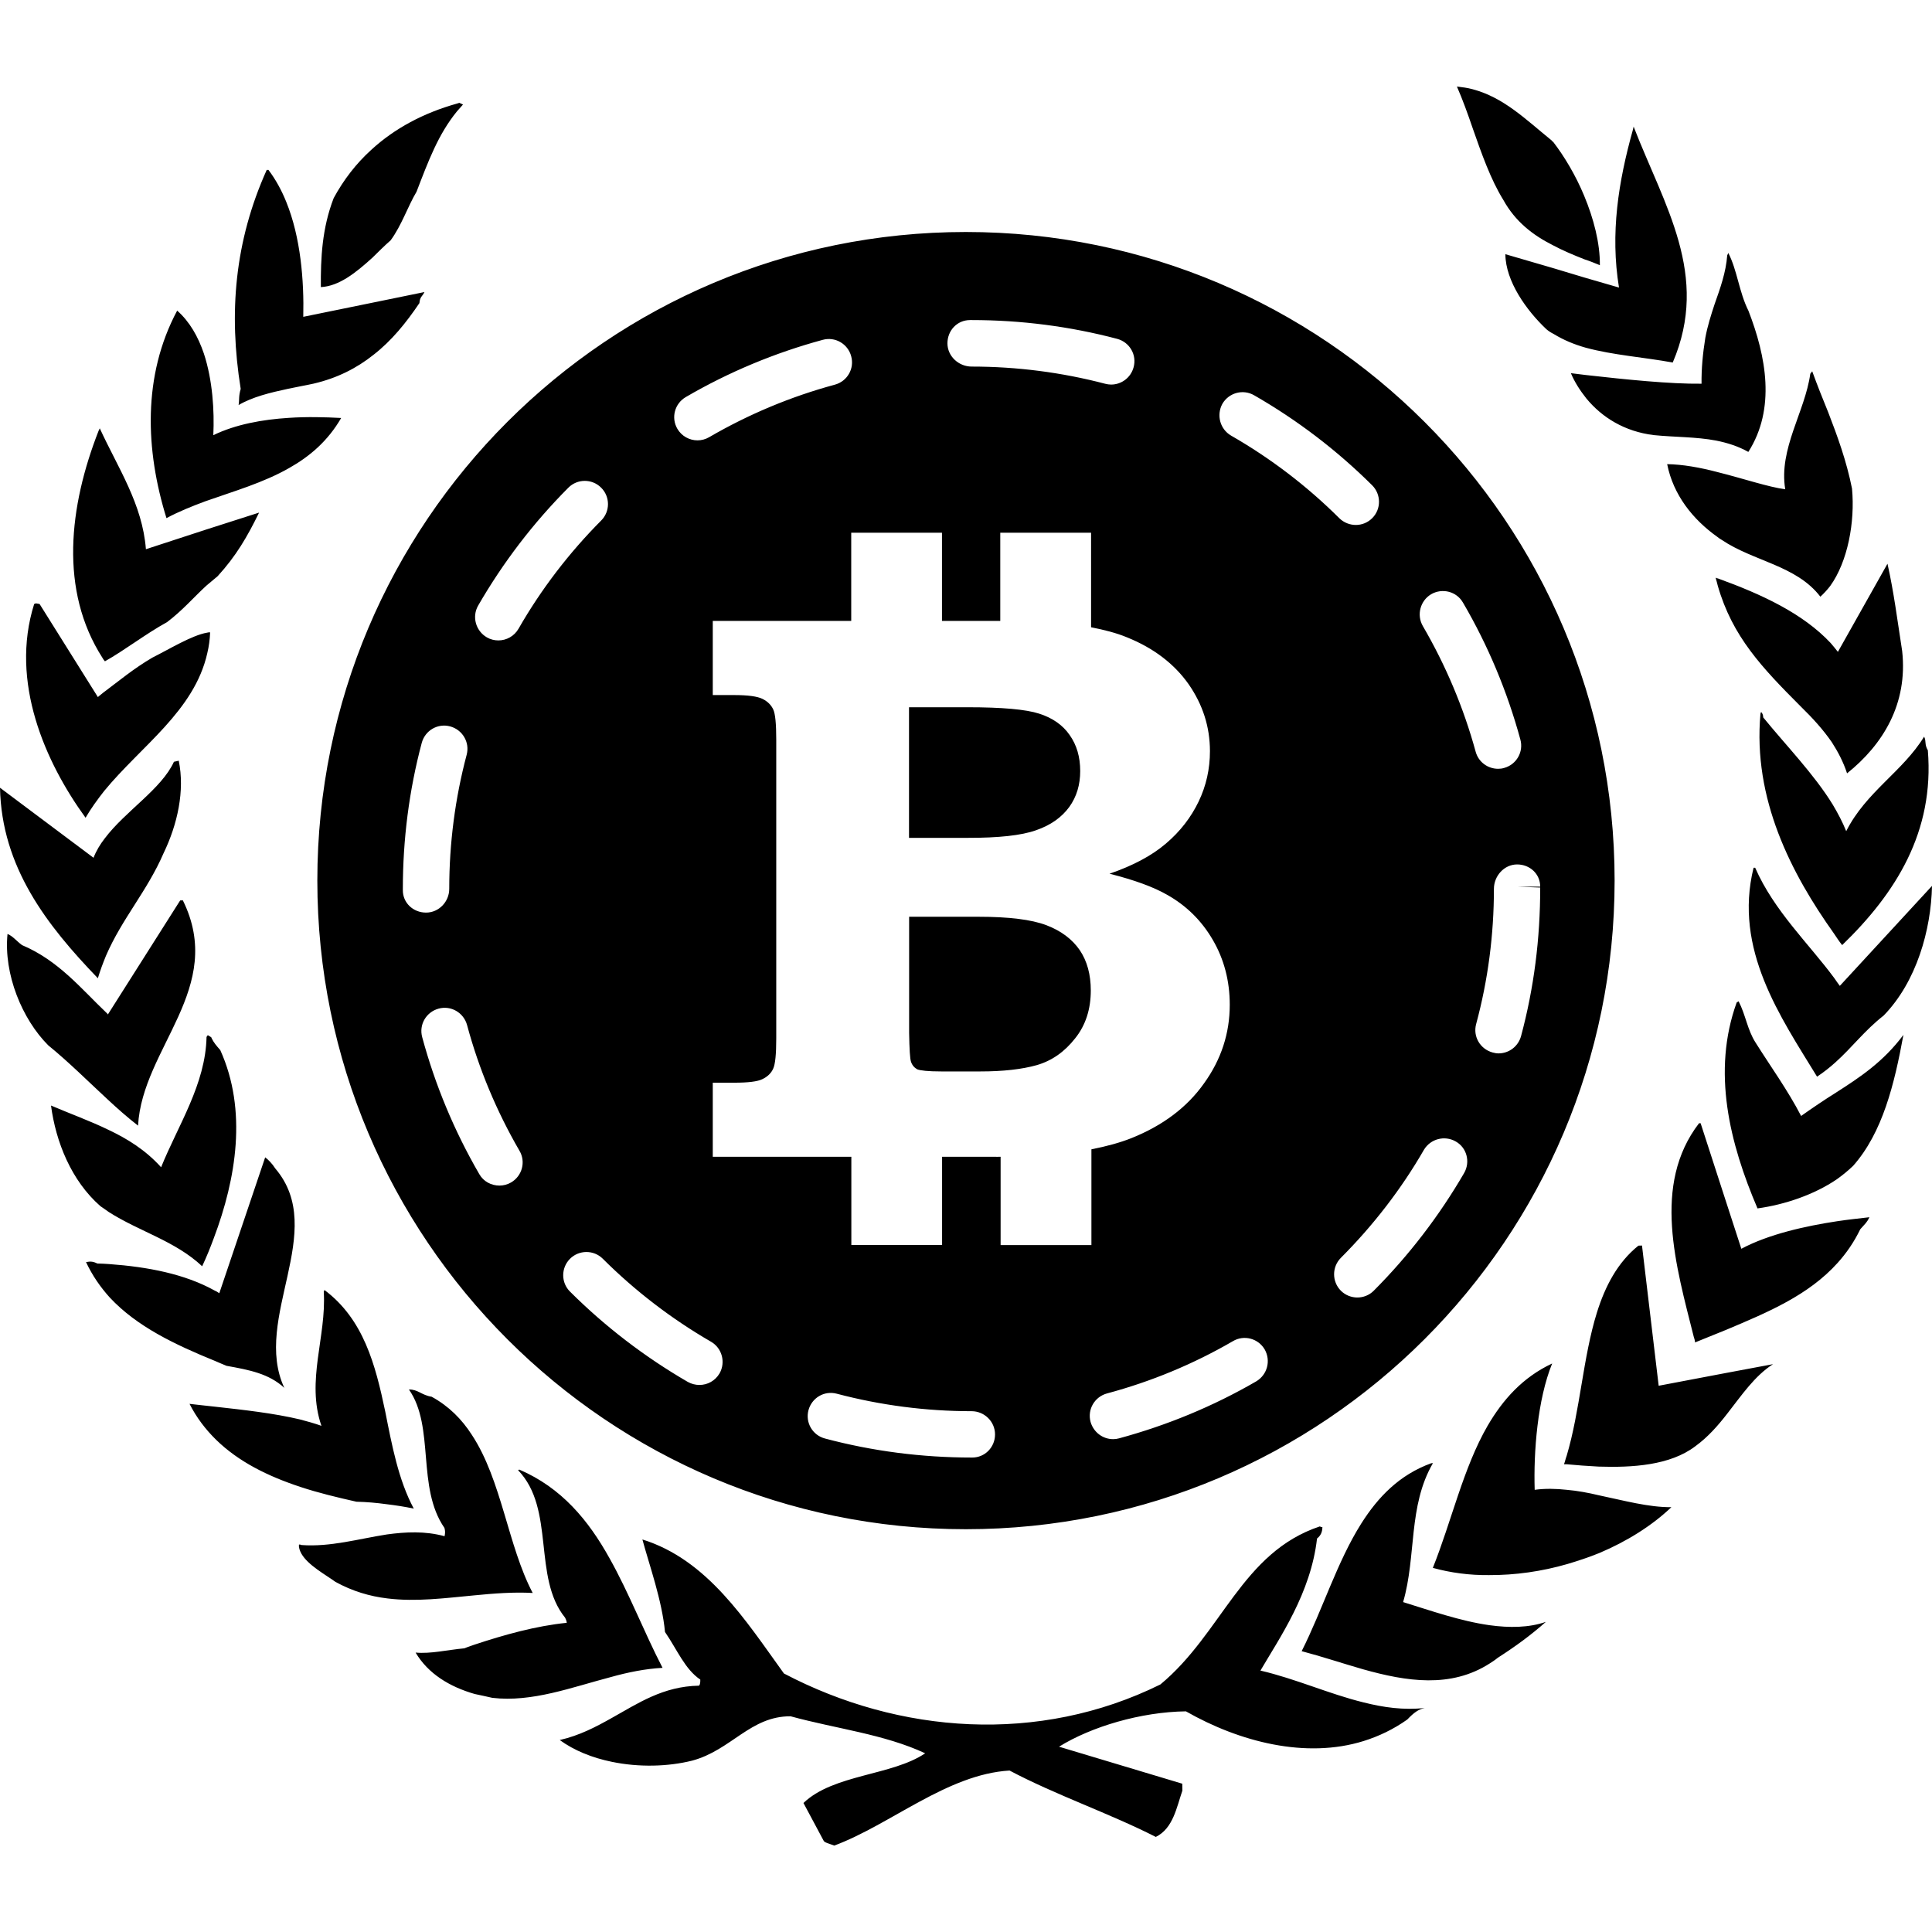 <?xml version="1.0" encoding="iso-8859-1"?>
<!-- Uploaded to: SVG Repo, www.svgrepo.com, Generator: SVG Repo Mixer Tools -->
<!DOCTYPE svg PUBLIC "-//W3C//DTD SVG 1.1//EN" "http://www.w3.org/Graphics/SVG/1.1/DTD/svg11.dtd">
<svg fill="#000000" version="1.1" id="Capa_1" xmlns="http://www.w3.org/2000/svg" xmlns:xlink="http://www.w3.org/1999/xlink" 
	 width="800px" height="800px" viewBox="0 0 33.936 33.936"
	 xml:space="preserve">
<g>
	<path d="M30.145,7.739c-0.351-0.067-0.724-0.059-1.093-0.096c-0.515-0.062-0.913-0.311-1.188-0.645
		c-0.109-0.138-0.203-0.281-0.271-0.443c0.086,0.011,0.176,0.021,0.269,0.033c0.682,0.077,1.479,0.159,2.026,0.152
		c-0.003-0.267,0.022-0.531,0.067-0.81c0.039-0.207,0.1-0.398,0.162-0.586c0.101-0.286,0.199-0.558,0.222-0.858l0.019-0.043
		c0.158,0.306,0.188,0.685,0.354,1.016c0.312,0.804,0.482,1.719-0.002,2.479C30.531,7.838,30.344,7.779,30.145,7.739z M29.382,6.368
		c0.657-1.534-0.149-2.754-0.687-4.144L28.682,2.28c-0.255,0.913-0.4,1.818-0.244,2.771l-0.6-0.174l-0.562-0.169l-0.834-0.243
		c0.004,0.477,0.373,0.99,0.721,1.318c0.035,0.03,0.078,0.059,0.127,0.083c0.171,0.105,0.357,0.183,0.562,0.241
		C28.336,6.239,28.886,6.276,29.382,6.368z M27.836,4.557c0.091,0.029,0.175,0.064,0.266,0.101c0.004-0.386-0.109-0.819-0.277-1.222
		c-0.147-0.354-0.347-0.689-0.541-0.941c-0.015-0.011-0.024-0.018-0.03-0.029c-0.462-0.375-0.843-0.756-1.392-0.9
		c-0.084-0.023-0.177-0.035-0.271-0.046c0.1,0.228,0.191,0.48,0.279,0.738c0.154,0.439,0.314,0.896,0.537,1.255
		c0.209,0.378,0.515,0.615,0.865,0.792C27.447,4.399,27.642,4.481,27.836,4.557z M32.148,10.293
		c0.307-0.426,0.438-1.121,0.383-1.711c-0.097-0.488-0.258-0.926-0.418-1.34c-0.101-0.246-0.193-0.479-0.281-0.72l-0.034,0.043
		c-0.091,0.665-0.558,1.319-0.44,2.029c-0.295-0.038-0.738-0.189-1.203-0.305c-0.291-0.076-0.594-0.132-0.871-0.136
		c0.108,0.542,0.451,0.972,0.885,1.28c0.023,0.019,0.048,0.036,0.072,0.049c0.559,0.379,1.312,0.448,1.734,0.999
		C32.031,10.431,32.092,10.365,32.148,10.293z M33.087,17.838c0.577-0.592,0.833-1.504,0.849-2.277l-1.619,1.756
		c-0.031-0.042-0.062-0.083-0.094-0.132c-0.445-0.604-1.062-1.184-1.393-1.943h-0.028c-0.354,1.434,0.472,2.619,1.115,3.67
		c0.118-0.078,0.228-0.166,0.321-0.25C32.537,18.394,32.744,18.108,33.087,17.838z M33.863,13.179
		c-0.064-0.107-0.023-0.162-0.066-0.239c-0.373,0.611-1.021,0.97-1.368,1.66c-0.065-0.163-0.147-0.316-0.237-0.468
		c-0.332-0.539-0.822-1.04-1.221-1.531c0-0.065-0.037-0.095-0.037-0.095l-0.011,0.03c-0.136,1.498,0.538,2.804,1.292,3.863
		c0.043,0.064,0.091,0.138,0.143,0.202C33.303,15.688,33.98,14.607,33.863,13.179z M33.412,11.436
		c-0.086-0.554-0.146-1.035-0.258-1.534l-0.871,1.548c-0.043-0.055-0.086-0.107-0.127-0.155c-0.488-0.52-1.205-0.854-1.984-1.136
		c-0.012,0.001-0.021-0.005-0.037-0.012c0.016,0.048,0.025,0.097,0.039,0.145c0.256,0.889,0.773,1.433,1.458,2.119
		c0.207,0.202,0.392,0.405,0.545,0.627c0.108,0.168,0.202,0.347,0.267,0.546C33.074,13.08,33.514,12.364,33.412,11.436z
		 M8.025,1.958c0.039-0.043,0.074-0.085,0.108-0.122l-0.065-0.03C8.055,1.812,8.044,1.813,8.025,1.82
		C7.443,1.983,6.932,2.254,6.521,2.632c-0.263,0.239-0.482,0.52-0.66,0.848C5.656,4.011,5.632,4.537,5.636,5.043
		c0.318-0.016,0.611-0.249,0.905-0.516C6.647,4.423,6.75,4.319,6.862,4.221c0.196-0.268,0.297-0.588,0.455-0.854
		C7.523,2.832,7.695,2.364,8.025,1.958z M1.719,12.244l-1.024-1.635L0.63,10.598L0.6,10.61c-0.431,1.367,0.194,2.778,0.903,3.754
		c0.096-0.165,0.207-0.317,0.325-0.468c0.649-0.792,1.584-1.406,1.813-2.422c0.029-0.12,0.045-0.24,0.05-0.367
		c-0.018,0-0.037,0-0.054,0.006c-0.265,0.045-0.667,0.292-0.96,0.438c-0.336,0.197-0.581,0.405-0.868,0.619
		C1.779,12.196,1.747,12.219,1.719,12.244z M1.643,15.067L0,13.837c0.028,1.395,0.823,2.416,1.719,3.346
		c0.042-0.14,0.09-0.266,0.142-0.394c0.283-0.655,0.724-1.136,1.012-1.802c0.246-0.51,0.375-1.097,0.267-1.625l-0.085,0.019
		c-0.218,0.479-0.854,0.866-1.216,1.347C1.759,14.831,1.689,14.946,1.643,15.067z M3.747,7.644c0.02-0.429-0.012-0.965-0.166-1.434
		c-0.1-0.294-0.248-0.559-0.469-0.754C2.5,6.602,2.554,7.91,2.924,9.101c0.217-0.116,0.451-0.21,0.686-0.297
		C4.102,8.63,4.626,8.48,5.081,8.22C5.44,8.017,5.757,7.749,5.993,7.342C5.711,7.327,5.389,7.318,5.071,7.34
		C4.609,7.369,4.139,7.454,3.747,7.644z M5.327,5.565c0.015-0.635-0.045-1.395-0.299-2.019C4.946,3.342,4.841,3.15,4.715,2.984
		l-0.03,0.001c-0.564,1.254-0.671,2.51-0.457,3.846C4.189,6.964,4.207,7.018,4.191,7.115c0.244-0.143,0.551-0.218,0.875-0.287
		c0.146-0.032,0.297-0.057,0.445-0.09c0.409-0.096,0.752-0.268,1.05-0.506c0.317-0.246,0.573-0.562,0.806-0.908
		C7.377,5.208,7.42,5.208,7.455,5.13L6.551,5.315L5.327,5.565z M3.614,9.304L2.563,9.647c-0.062-0.796-0.49-1.425-0.809-2.12
		c0-0.005,0-0.005,0-0.005L1.733,7.564c-0.522,1.332-0.693,2.806,0.066,3.99c0.014,0.024,0.025,0.042,0.044,0.062
		c0.342-0.191,0.72-0.485,1.091-0.688c0.275-0.208,0.471-0.439,0.691-0.641c0.064-0.055,0.132-0.11,0.197-0.165
		C4.15,9.763,4.343,9.428,4.551,9.004L3.614,9.304z M1.511,22.169c0.111,0.236,0.252,0.439,0.416,0.621
		c0.479,0.514,1.15,0.83,1.854,1.117c0.066,0.031,0.133,0.055,0.198,0.084c0.402,0.072,0.744,0.137,1.015,0.387
		c-0.568-1.219,0.775-2.758-0.159-3.854c-0.056-0.088-0.123-0.154-0.177-0.195L4.644,20.37l-0.792,2.346
		c-0.03-0.021-0.055-0.037-0.085-0.049c-0.521-0.289-1.169-0.414-1.847-0.463c-0.071-0.004-0.138-0.01-0.21-0.01
		C1.63,22.155,1.589,22.155,1.511,22.169z M7.3,29.028c0.22,0.371,0.596,0.6,1.037,0.727c0.104,0.021,0.207,0.045,0.311,0.068
		c0.698,0.082,1.396-0.186,2.082-0.365c0.299-0.084,0.608-0.146,0.908-0.162c-0.324-0.625-0.588-1.314-0.932-1.926
		c-0.37-0.666-0.842-1.238-1.586-1.557l-0.019,0.012c0.657,0.682,0.25,1.881,0.825,2.59c0.029,0.055,0.029,0.09,0.029,0.09
		c-0.541,0.055-1.088,0.207-1.631,0.387c-0.051,0.02-0.111,0.037-0.166,0.061C7.842,28.983,7.566,29.052,7.3,29.028z M32.55,20.479
		c0.519-0.586,0.726-1.438,0.884-2.301c-0.354,0.475-0.763,0.744-1.188,1.016c-0.203,0.127-0.405,0.264-0.609,0.408
		c-0.24-0.461-0.527-0.855-0.799-1.287c-0.146-0.227-0.174-0.486-0.299-0.727l-0.034,0.021c-0.438,1.213-0.124,2.471,0.366,3.617
		c0.48-0.066,0.998-0.242,1.394-0.512C32.363,20.644,32.46,20.565,32.55,20.479z M3.788,24.71c-0.156-0.018-0.314-0.033-0.459-0.051
		c0.123,0.242,0.283,0.451,0.467,0.631c0.396,0.387,0.911,0.641,1.486,0.83c0.308,0.102,0.641,0.182,0.979,0.258
		c0.181,0.004,0.356,0.02,0.524,0.043c0.164,0.02,0.32,0.043,0.483,0.078c-0.271-0.506-0.383-1.111-0.502-1.709
		c-0.173-0.824-0.381-1.617-1.067-2.131L5.687,22.69c0.049,0.791-0.314,1.562-0.041,2.355c-0.121-0.043-0.246-0.078-0.38-0.113
		C4.805,24.823,4.282,24.765,3.788,24.71z M0.132,16.405c-0.07,0.706,0.257,1.498,0.716,1.957c0.365,0.297,0.706,0.639,1.04,0.947
		c0.178,0.166,0.355,0.322,0.537,0.463c0.075-1.369,1.546-2.416,0.787-3.957l-0.047,0.001l-1.27,2.003
		C1.888,17.808,1.883,17.8,1.87,17.79c-0.444-0.422-0.842-0.919-1.483-1.189C0.282,16.523,0.228,16.445,0.132,16.405z M1.895,19.841
		c-0.313-0.152-0.655-0.275-0.999-0.422c0.084,0.637,0.356,1.32,0.868,1.768c0.052,0.037,0.099,0.066,0.146,0.102
		c0.543,0.346,1.164,0.506,1.641,0.953c0.077-0.164,0.143-0.326,0.206-0.498c0.392-1.041,0.59-2.242,0.112-3.299
		c-0.072-0.082-0.114-0.131-0.152-0.209c0-0.006-0.006-0.018-0.014-0.021L3.65,18.183l-0.022,0.031
		c-0.017,0.832-0.502,1.555-0.798,2.289C2.556,20.2,2.236,20.001,1.895,19.841z M5.252,27.13c-0.007,0.055,0.013,0.107,0.043,0.162
		c0.116,0.203,0.426,0.369,0.597,0.494c0.299,0.164,0.602,0.254,0.914,0.291c0.501,0.062,1.014-0.006,1.514-0.053
		c0.355-0.035,0.705-0.062,1.037-0.043c-0.438-0.832-0.543-1.98-1.07-2.779c-0.176-0.273-0.402-0.502-0.705-0.668
		c-0.176-0.027-0.242-0.131-0.399-0.127c0.46,0.658,0.129,1.717,0.624,2.432c0.014,0.053,0.014,0.088,0.002,0.145
		c-0.345-0.094-0.683-0.076-1.014-0.031c-0.5,0.078-0.993,0.223-1.499,0.186C5.277,27.13,5.264,27.13,5.252,27.13z M30.322,23.358
		c0.729-0.307,1.444-0.605,1.957-1.176c0.153-0.17,0.287-0.363,0.397-0.59c0.095-0.107,0.118-0.121,0.161-0.211
		c-0.169,0.02-0.361,0.039-0.566,0.07c-0.554,0.084-1.203,0.227-1.684,0.484l-0.293-0.902l-0.422-1.303h-0.028
		c-0.831,1.082-0.405,2.506-0.091,3.758c0.021,0.055,0.021,0.092,0.021,0.092C29.951,23.507,30.142,23.431,30.322,23.358z
		 M10.738,30.181c-0.275,0.154-0.557,0.303-0.906,0.383c0.255,0.186,0.576,0.314,0.916,0.383c0.471,0.098,0.982,0.086,1.41-0.021
		c0.686-0.184,1.022-0.783,1.729-0.779c0.798,0.219,1.645,0.314,2.364,0.65c-0.58,0.393-1.611,0.367-2.138,0.873l0.353,0.66
		c0.012,0.035,0.099,0.053,0.188,0.088c0.988-0.367,1.986-1.254,3.079-1.318c0.812,0.43,1.756,0.752,2.569,1.166
		c0.306-0.15,0.366-0.523,0.467-0.814c0-0.055-0.002-0.121-0.002-0.121l-2.165-0.65c0.568-0.352,1.438-0.611,2.229-0.621
		c0.941,0.537,2.107,0.838,3.123,0.521c0.267-0.084,0.522-0.205,0.765-0.377c0.118-0.123,0.194-0.178,0.306-0.203
		c-0.373,0.041-0.725-0.01-1.074-0.098c-0.604-0.148-1.188-0.414-1.811-0.559c0.337-0.576,0.885-1.359,0.994-2.32
		c0.064-0.049,0.094-0.115,0.094-0.201c-0.021,0-0.029,0-0.043-0.012c-1.375,0.457-1.716,1.877-2.803,2.777
		c-2.137,1.055-4.587,0.871-6.612-0.193c-0.674-0.934-1.343-1.998-2.486-2.354c0.119,0.443,0.345,1.068,0.397,1.625
		c0.215,0.314,0.351,0.656,0.62,0.836c0,0.043,0,0.084-0.023,0.107C11.648,29.62,11.21,29.917,10.738,30.181z M29.777,25.405
		c0.221-0.16,0.399-0.363,0.561-0.572c0.257-0.328,0.48-0.662,0.805-0.871l-0.812,0.152l-1.196,0.227l-0.293-2.463l-0.063,0.002
		c-0.365,0.293-0.584,0.711-0.729,1.176c-0.244,0.781-0.295,1.725-0.532,2.518c-0.018,0.047-0.027,0.096-0.046,0.146
		c0.011,0,0.03,0,0.048,0c0.17,0.016,0.361,0.031,0.561,0.041C28.671,25.78,29.334,25.741,29.777,25.405z M26.154,27.667
		c0.459,0.002,0.928-0.064,1.379-0.195c0.191-0.057,0.379-0.119,0.56-0.193c0.485-0.205,0.924-0.48,1.265-0.805
		c-0.397,0.004-0.834-0.117-1.274-0.209c-0.188-0.045-0.378-0.08-0.563-0.096c-0.191-0.021-0.379-0.025-0.564,0
		c-0.021-0.664,0.049-1.586,0.307-2.219c-0.516,0.242-0.865,0.633-1.134,1.094c-0.427,0.738-0.632,1.672-0.962,2.496
		C25.478,27.626,25.816,27.671,26.154,27.667z M23.941,29.321c0.764,0.215,1.543,0.338,2.229-0.104
		c0.048-0.031,0.096-0.062,0.139-0.098c0.316-0.203,0.578-0.395,0.845-0.631c-0.295,0.104-0.642,0.107-0.99,0.059
		c-0.514-0.072-1.045-0.26-1.518-0.406c0.236-0.809,0.084-1.682,0.524-2.441l-0.03,0.002c-0.558,0.203-0.932,0.59-1.229,1.059
		c-0.426,0.674-0.682,1.52-1.047,2.242C23.213,29.095,23.576,29.216,23.941,29.321z M18.197,14.584
		c0.261-0.09,0.451-0.227,0.584-0.408c0.131-0.181,0.193-0.393,0.193-0.632c0-0.248-0.061-0.458-0.186-0.634
		c-0.121-0.176-0.303-0.301-0.536-0.375c-0.231-0.075-0.651-0.112-1.255-0.112h-1.03v2.294h1.031
		C17.541,14.718,17.941,14.675,18.197,14.584z M18.885,18.239c0.186-0.232,0.275-0.515,0.275-0.841c0-0.279-0.064-0.516-0.194-0.709
		c-0.132-0.191-0.326-0.339-0.587-0.438c-0.262-0.099-0.657-0.148-1.191-0.148h-1.219v2.041c0.005,0.287,0.015,0.455,0.033,0.506
		c0.021,0.062,0.059,0.105,0.11,0.133c0.051,0.021,0.19,0.037,0.42,0.037h0.688c0.399,0,0.729-0.037,0.992-0.111
		C18.477,18.632,18.699,18.476,18.885,18.239z M28.361,15.467c0,6.29-5.104,11.394-11.396,11.394
		c-6.29,0-11.391-5.104-11.391-11.394c0-6.292,5.101-11.392,11.391-11.392C23.258,4.075,28.361,9.175,28.361,15.467z M24.992,10.996
		c0.404,0.693,0.717,1.436,0.928,2.207c0.049,0.182,0.213,0.301,0.395,0.301c0.034,0,0.07-0.004,0.106-0.015
		c0.217-0.06,0.345-0.283,0.284-0.501c-0.229-0.84-0.566-1.649-1.008-2.404c-0.112-0.195-0.362-0.26-0.559-0.146
		C24.947,10.552,24.88,10.801,24.992,10.996z M21.625,7.652c0.691,0.396,1.334,0.886,1.902,1.452
		c0.08,0.078,0.186,0.117,0.289,0.117c0.104,0,0.209-0.04,0.289-0.121c0.158-0.159,0.156-0.418-0.003-0.576
		c-0.62-0.616-1.317-1.147-2.073-1.581c-0.194-0.112-0.442-0.046-0.557,0.149C21.363,7.29,21.43,7.539,21.625,7.652z M16.642,6.031
		c0,0.226,0.197,0.408,0.425,0.408c0.795,0,1.584,0.102,2.346,0.302c0.035,0.009,0.07,0.014,0.104,0.014
		c0.182,0,0.346-0.121,0.395-0.304c0.06-0.218-0.07-0.441-0.289-0.499c-0.828-0.219-1.688-0.33-2.555-0.33h-0.029
		C16.811,5.623,16.642,5.806,16.642,6.031z M11.898,7.532c0.076,0.13,0.213,0.203,0.354,0.203c0.07,0,0.142-0.019,0.205-0.056
		c0.693-0.403,1.437-0.714,2.207-0.922c0.219-0.059,0.348-0.283,0.287-0.5c-0.058-0.218-0.282-0.347-0.498-0.288
		c-0.842,0.228-1.651,0.565-2.406,1.005C11.851,7.088,11.784,7.337,11.898,7.532z M8.551,11.195
		c0.063,0.037,0.134,0.054,0.203,0.054c0.141,0,0.278-0.073,0.354-0.205c0.397-0.693,0.887-1.333,1.453-1.902
		c0.158-0.159,0.158-0.418-0.002-0.576c-0.158-0.159-0.418-0.159-0.576,0.001c-0.617,0.619-1.148,1.315-1.584,2.07
		C8.286,10.833,8.357,11.082,8.551,11.195z M7.484,16.03c0.226,0,0.407-0.192,0.407-0.417c0-0.799,0.103-1.591,0.306-2.355
		c0.058-0.218-0.072-0.44-0.291-0.499c-0.219-0.058-0.439,0.072-0.498,0.29c-0.222,0.833-0.332,1.695-0.332,2.564v0.02
		C7.073,15.858,7.257,16.03,7.484,16.03z M9.125,20.214c-0.403-0.695-0.714-1.439-0.921-2.209c-0.06-0.219-0.284-0.348-0.5-0.288
		c-0.219,0.06-0.348,0.282-0.288,0.501c0.227,0.84,0.563,1.648,1.003,2.406c0.074,0.131,0.213,0.201,0.354,0.201
		c0.069,0,0.141-0.018,0.204-0.055C9.172,20.657,9.239,20.407,9.125,20.214z M12.488,23.567c-0.692-0.4-1.332-0.891-1.9-1.457
		c-0.158-0.158-0.418-0.158-0.577,0.002c-0.158,0.16-0.158,0.418,0.002,0.576c0.617,0.615,1.313,1.148,2.069,1.586
		c0.063,0.035,0.134,0.053,0.203,0.053c0.142,0,0.277-0.072,0.354-0.203C12.75,23.929,12.683,23.679,12.488,23.567z M17.478,25.196
		c0-0.227-0.188-0.408-0.411-0.408c-0.803,0-1.599-0.104-2.368-0.307c-0.221-0.059-0.439,0.072-0.498,0.289
		c-0.058,0.219,0.072,0.441,0.291,0.498c0.836,0.223,1.703,0.334,2.575,0.334h0.01C17.3,25.603,17.478,25.421,17.478,25.196z
		 M17.576,20.319v1.551h1.595v-1.682c0.269-0.053,0.503-0.117,0.704-0.197c0.551-0.221,0.977-0.541,1.275-0.963
		c0.301-0.418,0.451-0.879,0.451-1.379c0-0.417-0.099-0.798-0.297-1.138c-0.197-0.34-0.466-0.604-0.802-0.793
		c-0.234-0.135-0.572-0.26-1.013-0.371c0.408-0.14,0.74-0.315,0.99-0.529c0.252-0.214,0.441-0.46,0.575-0.738
		c0.134-0.279,0.199-0.575,0.199-0.885c0-0.428-0.126-0.819-0.376-1.179c-0.253-0.357-0.612-0.632-1.081-0.821
		c-0.183-0.076-0.396-0.131-0.631-0.177V9.357h-1.595v1.55h-1.024v-1.55h-1.594v1.55H12.52v1.302h0.372
		c0.247,0,0.414,0.023,0.503,0.068c0.088,0.044,0.149,0.105,0.186,0.182c0.037,0.076,0.054,0.255,0.054,0.532v5.25
		c0,0.273-0.017,0.451-0.054,0.531c-0.035,0.078-0.098,0.139-0.186,0.182c-0.089,0.045-0.256,0.064-0.503,0.064H12.52v1.301h2.434
		v1.549h1.594v-1.549h0.907C17.5,20.321,17.535,20.319,17.576,20.319z M22.215,23.704c-0.114-0.195-0.364-0.262-0.559-0.146
		c-0.692,0.402-1.438,0.711-2.211,0.918c-0.218,0.059-0.348,0.281-0.289,0.5c0.052,0.182,0.215,0.303,0.396,0.303
		c0.035,0,0.068-0.004,0.104-0.014c0.844-0.229,1.652-0.562,2.408-1C22.261,24.149,22.326,23.901,22.215,23.704z M25.57,20.05
		c-0.194-0.111-0.442-0.047-0.558,0.146c-0.399,0.693-0.894,1.332-1.459,1.898c-0.159,0.16-0.159,0.418,0,0.578
		c0.08,0.08,0.187,0.119,0.289,0.119s0.209-0.039,0.288-0.119c0.617-0.619,1.15-1.314,1.588-2.068
		C25.83,20.409,25.765,20.159,25.57,20.05z M27.054,15.59l-0.407-0.016h0.407c0-0.227-0.185-0.39-0.405-0.39
		c-0.228,0-0.408,0.202-0.408,0.429c0,0.805-0.104,1.604-0.312,2.374c-0.06,0.219,0.071,0.441,0.289,0.5
		c0.035,0.01,0.069,0.016,0.104,0.016c0.182,0,0.346-0.121,0.396-0.305C26.943,17.359,27.055,16.49,27.054,15.59z"/>
</g>
</svg>